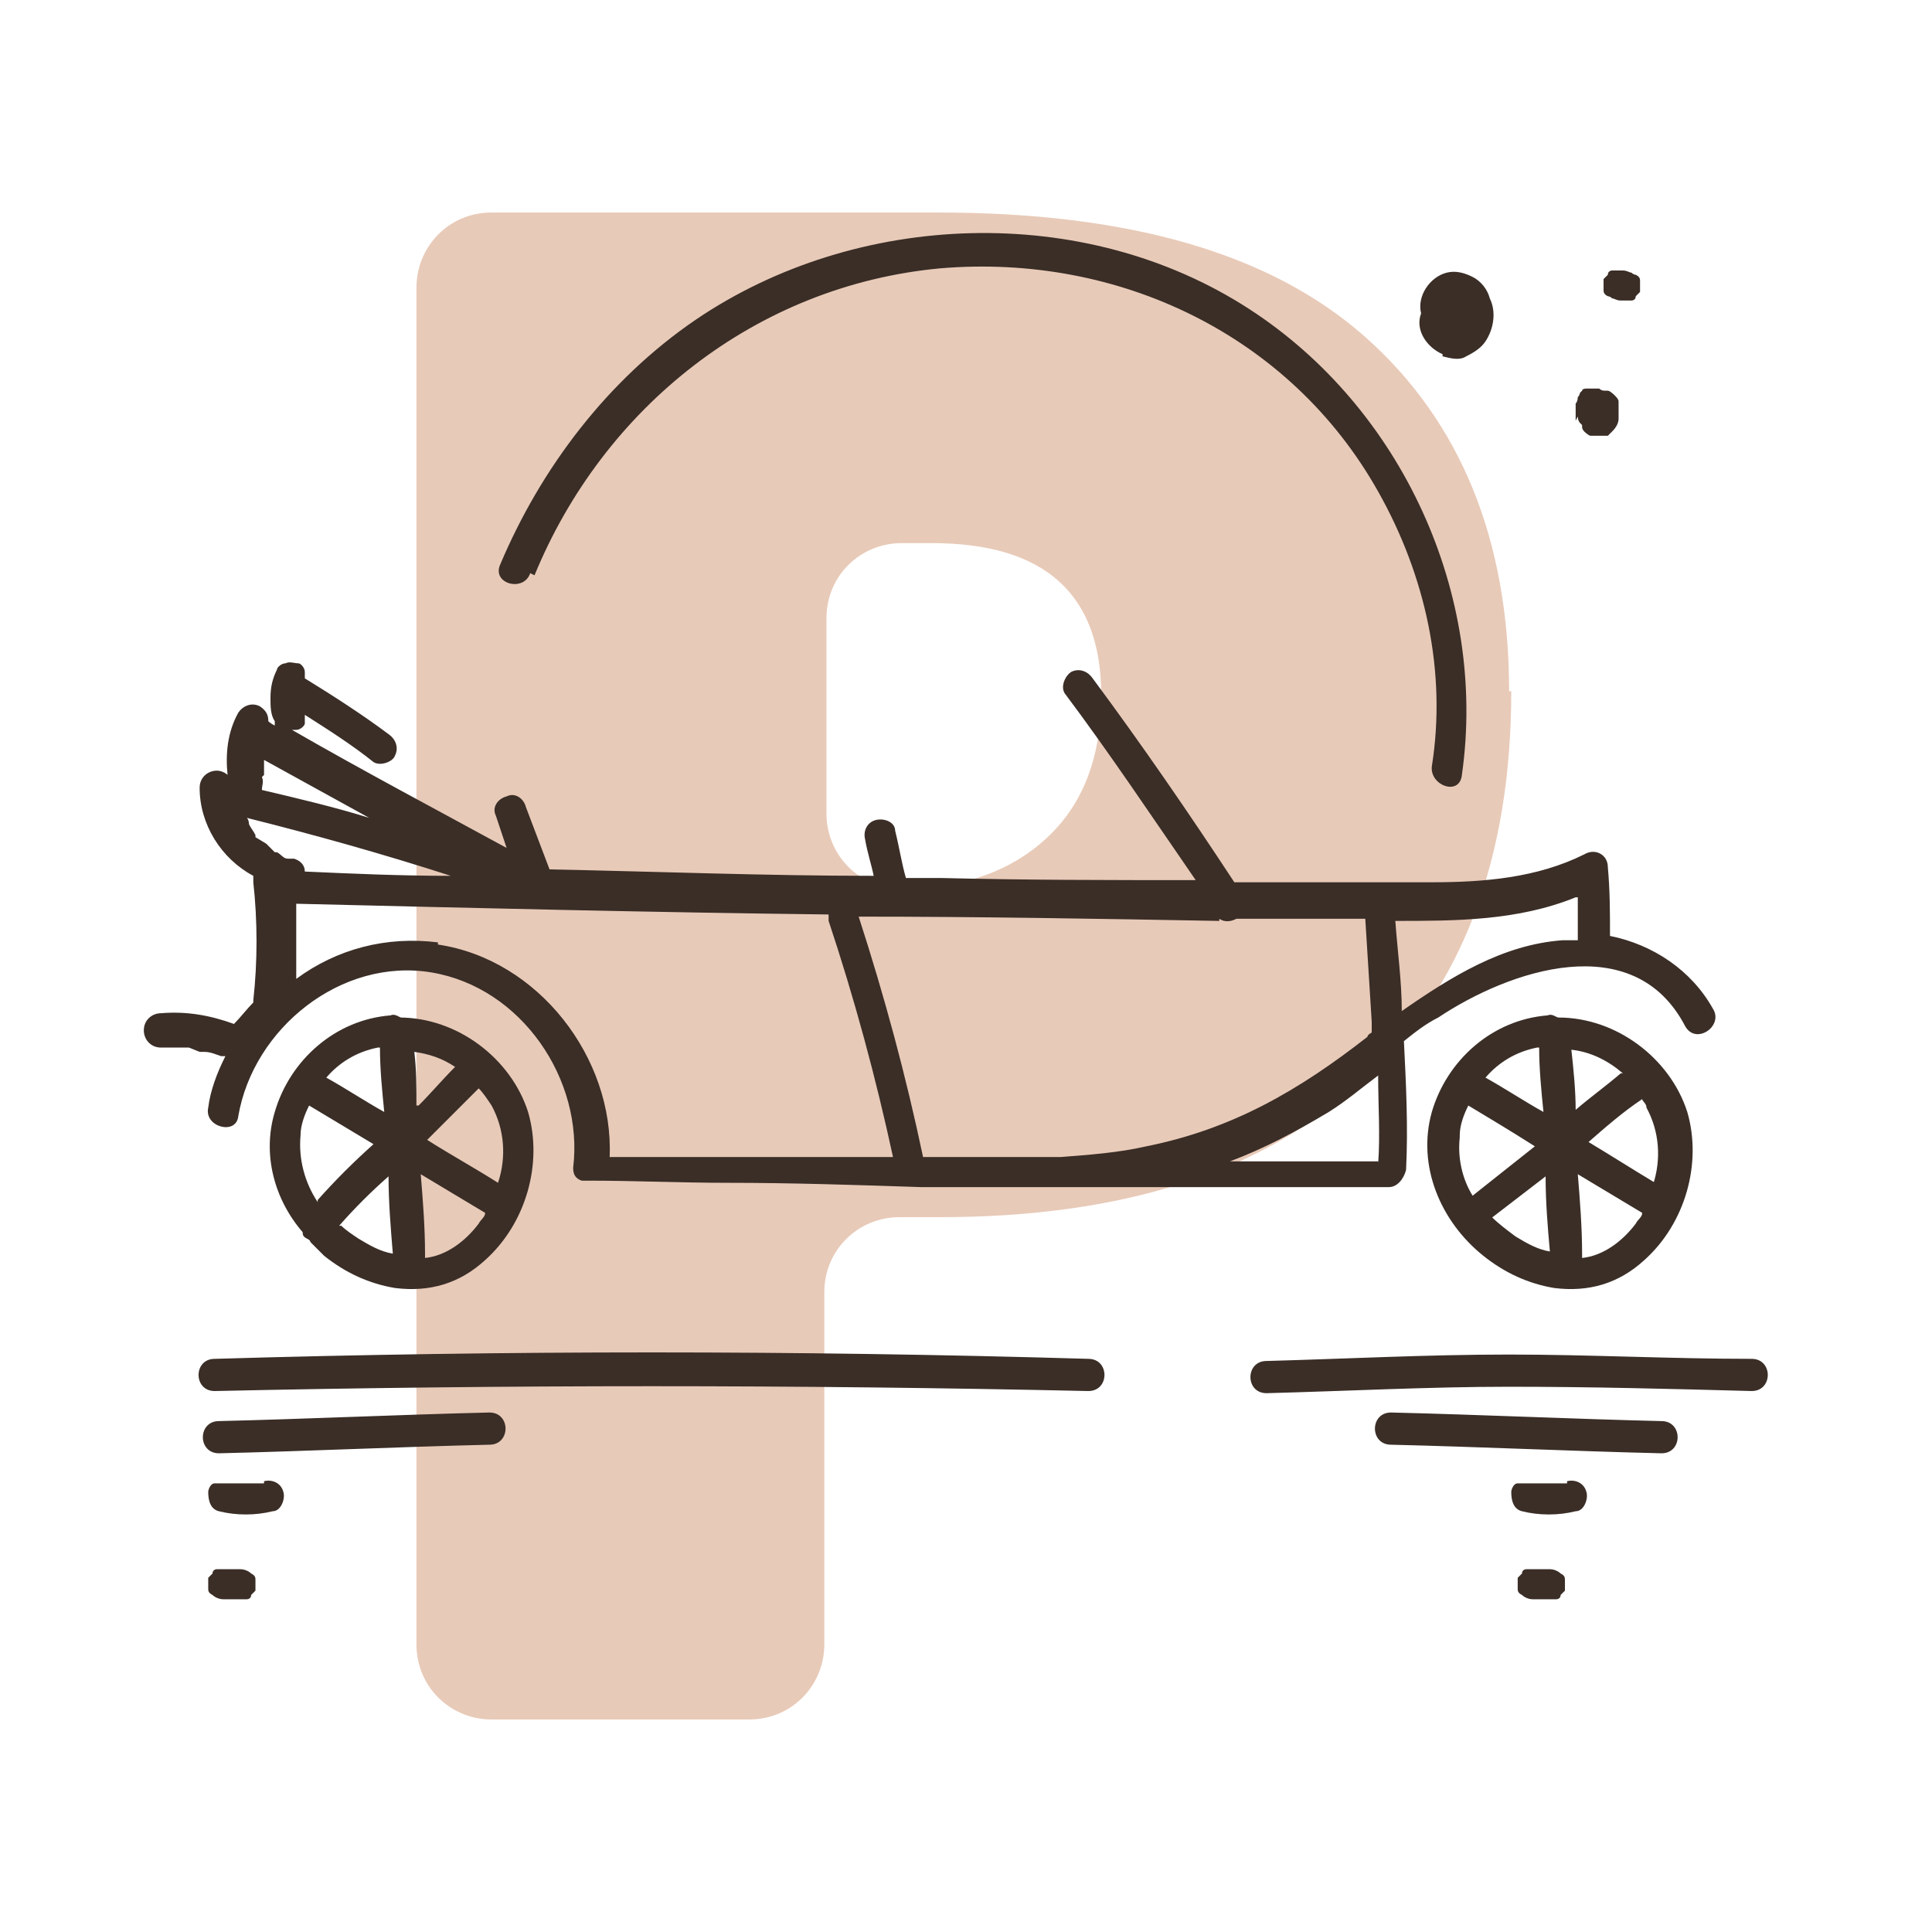 <svg xmlns="http://www.w3.org/2000/svg" viewBox="0 0 90 90"><defs><style>.cls-1{fill:#3a2e27}</style></defs><g style="opacity:.5" id="Layer_3"><path d="M70.4 32.2c0 7.8-2.3 13.9-6.9 18.1-4.6 4.3-11.2 6.4-19.7 6.4h-1.9c-1.9 0-3.5 1.5-3.5 3.5v16.4c0 1.9-1.5 3.5-3.5 3.5h-12c-1.9 0-3.5-1.5-3.5-3.5V13.4c0-1.9 1.5-3.5 3.5-3.5h20.8c8.9 0 15.5 1.9 19.9 5.8 4.4 3.9 6.7 9.4 6.7 16.5Zm-31.9 5.7c0 1.9 1.5 3.5 3.5 3.5 2.8 0 5.1-.8 6.8-2.4 1.7-1.6 2.5-3.8 2.5-6.6 0-4.7-2.6-7.1-7.9-7.1H42c-1.9 0-3.5 1.5-3.5 3.5V38Z" style="fill:#d19571"/></g><g id="Layer_2"><path class="cls-1" d="M18.7 47.4c-.1 0-.3-.2-.5-.1-2.6.2-4.7 2.1-5.4 4.5-.6 2 0 4.1 1.3 5.6 0 .1 0 .2.2.3s.1.1.2.2l.6.6c1 .8 2.1 1.3 3.3 1.5 1.6.2 3-.2 4.2-1.3 1.9-1.7 2.7-4.5 2-6.9-.8-2.5-3.3-4.4-6-4.4ZM14.8 56c-.6-.9-.9-2-.8-3.1 0-.5.2-1 .4-1.4l3 1.8c-.9.8-1.8 1.7-2.6 2.6Zm4.6-4.5c0-.8 0-1.7-.1-2.5.7.1 1.3.3 1.9.7-.6.6-1.1 1.2-1.7 1.8Zm-1.8-2.7h.1c0 1 .1 2 .2 3-.9-.5-1.8-1.1-2.7-1.6.6-.7 1.4-1.2 2.4-1.4Zm-1.8 8.3c.7-.8 1.5-1.6 2.3-2.3 0 1.2.1 2.4.2 3.6-.6-.1-1.1-.4-1.6-.7-.3-.2-.6-.4-.8-.6Zm4 1.4v-.1c0-1.2-.1-2.5-.2-3.7l3 1.8c0 .2-.2.3-.3.5-.6.8-1.5 1.5-2.5 1.6Zm3.4-3.4c-1.1-.7-2.2-1.3-3.3-2l2.4-2.4c.2.2.4.5.6.8.6 1.1.7 2.4.3 3.6Z"/><path class="cls-1" d="M9.3 49h.2c.3 0 .5.1.8.2h.2c-.4.8-.7 1.6-.8 2.4-.2.9 1.3 1.3 1.4.4.7-4.1 4.8-7.4 9-6.7 4.2.7 7.1 5 6.6 9.1 0 .3.1.5.4.6h.3c2.2 0 4.3.1 6.5.1 3 0 6 .1 9 .2h21.8c.4 0 .7-.4.8-.8.1-2 0-4-.1-6 .5-.4 1-.8 1.6-1.1 3.3-2.2 9.1-4.2 11.5.4.5.9 1.8 0 1.3-.8-1-1.8-2.8-3-4.8-3.4 0-1.1 0-2.1-.1-3.2 0-.6-.6-.9-1.1-.6-2.2 1.1-4.7 1.3-7.1 1.3h-9.2c-2.1-3.2-4.3-6.4-6.6-9.5-.2-.3-.6-.5-1-.3-.3.2-.5.7-.3 1 2.1 2.8 4.1 5.8 6.1 8.7-4 0-7.9 0-11.9-.1h-1.6c-.2-.7-.3-1.4-.5-2.2 0-.4-.5-.6-.9-.5-.4.1-.6.5-.5.9.1.6.3 1.2.4 1.7-5 0-10.1-.2-15.1-.3l-1.1-2.9c-.1-.4-.5-.7-.9-.5-.4.1-.7.5-.5.9l.5 1.5c-3.3-1.8-6.7-3.6-10-5.5h.2c.2 0 .4-.2.4-.3v-.4c1.1.7 2.2 1.4 3.2 2.2.3.2.9 0 1-.3.2-.4 0-.8-.3-1-1.2-.9-2.6-1.8-3.9-2.6v-.3c0-.2-.2-.4-.3-.4-.2 0-.4-.1-.6 0-.2 0-.4.2-.4.3-.2.4-.3.8-.3 1.3 0 .4 0 .8.2 1.1v.2s-.2-.1-.3-.2c0-.3-.1-.5-.4-.7-.4-.2-.8 0-1 .3-.5.9-.6 1.9-.5 2.9-.1-.1-.3-.2-.5-.2-.4 0-.8.3-.8.8 0 1.7 1 3.3 2.5 4.1v.3c.2 1.8.2 3.7 0 5.5v.1c-.3.3-.6.7-.9 1-1.1-.4-2.2-.6-3.4-.5-.4 0-.8.3-.8.8 0 .4.3.8.8.8h1.3Zm11.1-5.1c-2.4-.3-4.7.3-6.6 1.7v-3.5c8.3.2 16.5.4 24.8.5v.3c1.2 3.6 2.2 7.3 3 11H28.4c.2-4.6-3.3-9.2-8-9.9Zm-8.1-7.8v-.7l4.9 2.7c-1.6-.5-3.3-.9-5-1.3 0-.2.1-.4 0-.6Zm51.9 18h-6.9c1.6-.6 3.1-1.4 4.6-2.3.8-.5 1.5-1.1 2.3-1.7 0 1.4.1 2.8 0 4.1Zm9.3-12.3v2h-.7c-2.8.2-5.2 1.7-7.5 3.3 0-1.4-.2-2.8-.3-4.2 2.8 0 5.7 0 8.4-1.1Zm-16.7 1c.3.2.6.1.8 0h6l.3 4.8v.5s-.2.1-.2.2c-3.2 2.5-6.3 4.3-10.3 5.1-1.3.3-2.7.4-4 .5H43c-.8-3.8-1.8-7.5-3-11.2 5.6 0 11.2.1 16.8.2ZM11.9 39v-.1c-.1-.2-.2-.3-.3-.5 0 0 0-.2-.1-.3 3.2.8 6.4 1.7 9.5 2.7-2.3 0-4.6-.1-6.8-.2 0-.3-.2-.5-.5-.6h-.3s-.1 0 0 0c-.2 0-.3-.2-.5-.3h-.1l-.2-.2-.2-.2Z"/><path class="cls-1" d="M72.6 47.4c-.1 0-.3-.2-.5-.1-2.6.2-4.7 2.1-5.4 4.5-.7 2.5.4 5.1 2.4 6.7 1 .8 2.1 1.3 3.3 1.5 1.6.2 3-.2 4.2-1.3 1.9-1.7 2.7-4.5 2-6.9-.8-2.5-3.3-4.4-6-4.4Zm4.5 7.7c-1-.6-2.1-1.3-3.1-1.9.8-.7 1.6-1.4 2.5-2 0 .1.2.2.2.4.6 1.1.7 2.4.3 3.6ZM68 52.9c0-.5.2-1 .4-1.4 1 .6 2 1.2 3.1 1.9-1 .8-1.9 1.5-2.9 2.3-.5-.8-.7-1.8-.6-2.7Zm5.2-4c.9.1 1.7.5 2.4 1.1h-.1c-.7.6-1.4 1.1-2.1 1.7 0-.9-.1-1.9-.2-2.8Zm-1.6-.1h.1c0 1 .1 2 .2 3-.9-.5-1.8-1.1-2.7-1.6.6-.7 1.4-1.2 2.4-1.4Zm-2.2 8c.9-.7 1.7-1.3 2.6-2 0 1.2.1 2.4.2 3.5-.6-.1-1.1-.4-1.6-.7-.4-.3-.8-.6-1.1-.9Zm4.3 1.7v-.1c0-1.2-.1-2.5-.2-3.7l3 1.8c0 .2-.2.3-.3.5-.6.8-1.5 1.5-2.5 1.6ZM24.9 26.8c3.2-7.8 10.3-13.5 18.9-14.3 8.3-.7 16.3 3.1 20.4 10.4 2.2 3.9 3.2 8.4 2.5 12.8-.1.9 1.3 1.4 1.4.4 1.2-8.4-2.8-17.1-9.9-21.7-7.7-5-18.3-4.6-25.8.5-4.1 2.8-7.2 6.9-9.1 11.4-.4.9 1.1 1.3 1.4.4ZM67.2 16.6c.4.1.8.2 1.1 0 .4-.2.7-.4.9-.7.4-.6.5-1.4.2-2-.1-.4-.4-.8-.8-1-.4-.2-.8-.3-1.2-.2-.8.2-1.4 1.1-1.2 1.9-.3.8.3 1.6 1 1.9Zm.5-2.1V15.2v-.1c0-.2.1-.3 0-.5ZM73.5 19.4s0 .2.1.3l.1.1v.1s0 .1.1.2c0 0 .2.2.3.2h.8l.2-.2c.2-.2.3-.4.3-.6v-.8c0-.1-.1-.2-.2-.3 0 0-.2-.2-.3-.2h-.1c-.1 0-.2 0-.3-.1h-.6s-.2 0-.2.1l-.1.1s0 .1-.1.2c0 0 0 .2-.1.3v.8ZM74.9 13.8s.1 0 .2.1c.1 0 .2.1.4.1h.5s.2 0 .2-.2l.2-.2v-.5c0-.1 0-.2-.2-.3 0 0-.1 0-.2-.1-.1 0-.2-.1-.4-.1h-.5s-.2 0-.2.2l-.2.2v.5c0 .1 0 .2.2.3ZM50.7 63.3c-13.6-.4-27.1-.4-40.7 0-1 0-1 1.5 0 1.5 13.6-.3 27.1-.3 40.7 0 1 0 1-1.5 0-1.5ZM22.8 65.8c-4.2.1-8.4.3-12.6.4-1 0-1 1.5 0 1.5 4.2-.1 8.4-.3 12.6-.4 1 0 1-1.5 0-1.5ZM12.3 69.1H10c-.2 0-.3.3-.3.4 0 .4.1.8.5.9.8.2 1.7.2 2.5 0 .4 0 .6-.6.5-.9-.1-.4-.5-.6-.9-.5ZM11.7 73.3c-.1-.1-.3-.2-.5-.2h-1.1s-.2 0-.2.2l-.2.2v.5c0 .1 0 .2.2.3.1.1.3.2.5.2h1.1s.2 0 .2-.2l.2-.2v-.5c0-.1 0-.2-.2-.3ZM81.6 63.3c-3.8 0-7.6-.2-11.3-.2-3.8 0-7.6.2-11.3.3-1 0-1 1.5 0 1.5 3.8-.1 7.6-.3 11.3-.3 3.8 0 7.6.1 11.3.2 1 0 1-1.5 0-1.5ZM77.4 66.2c-4.2-.1-8.4-.3-12.6-.4-1 0-1 1.5 0 1.5 4.2.1 8.4.3 12.6.4 1 0 1-1.5 0-1.5ZM73 69.1H70.7c-.2 0-.3.3-.3.4 0 .4.1.8.5.9.8.2 1.7.2 2.5 0 .4 0 .6-.6.5-.9-.1-.4-.5-.6-.9-.5ZM72.7 73.3c-.1-.1-.3-.2-.5-.2h-1.1s-.2 0-.2.2l-.2.2v.5c0 .1 0 .2.2.3.1.1.3.2.5.2h1.1s.2 0 .2-.2l.2-.2v-.5c0-.1 0-.2-.2-.3Z"/></g></svg>